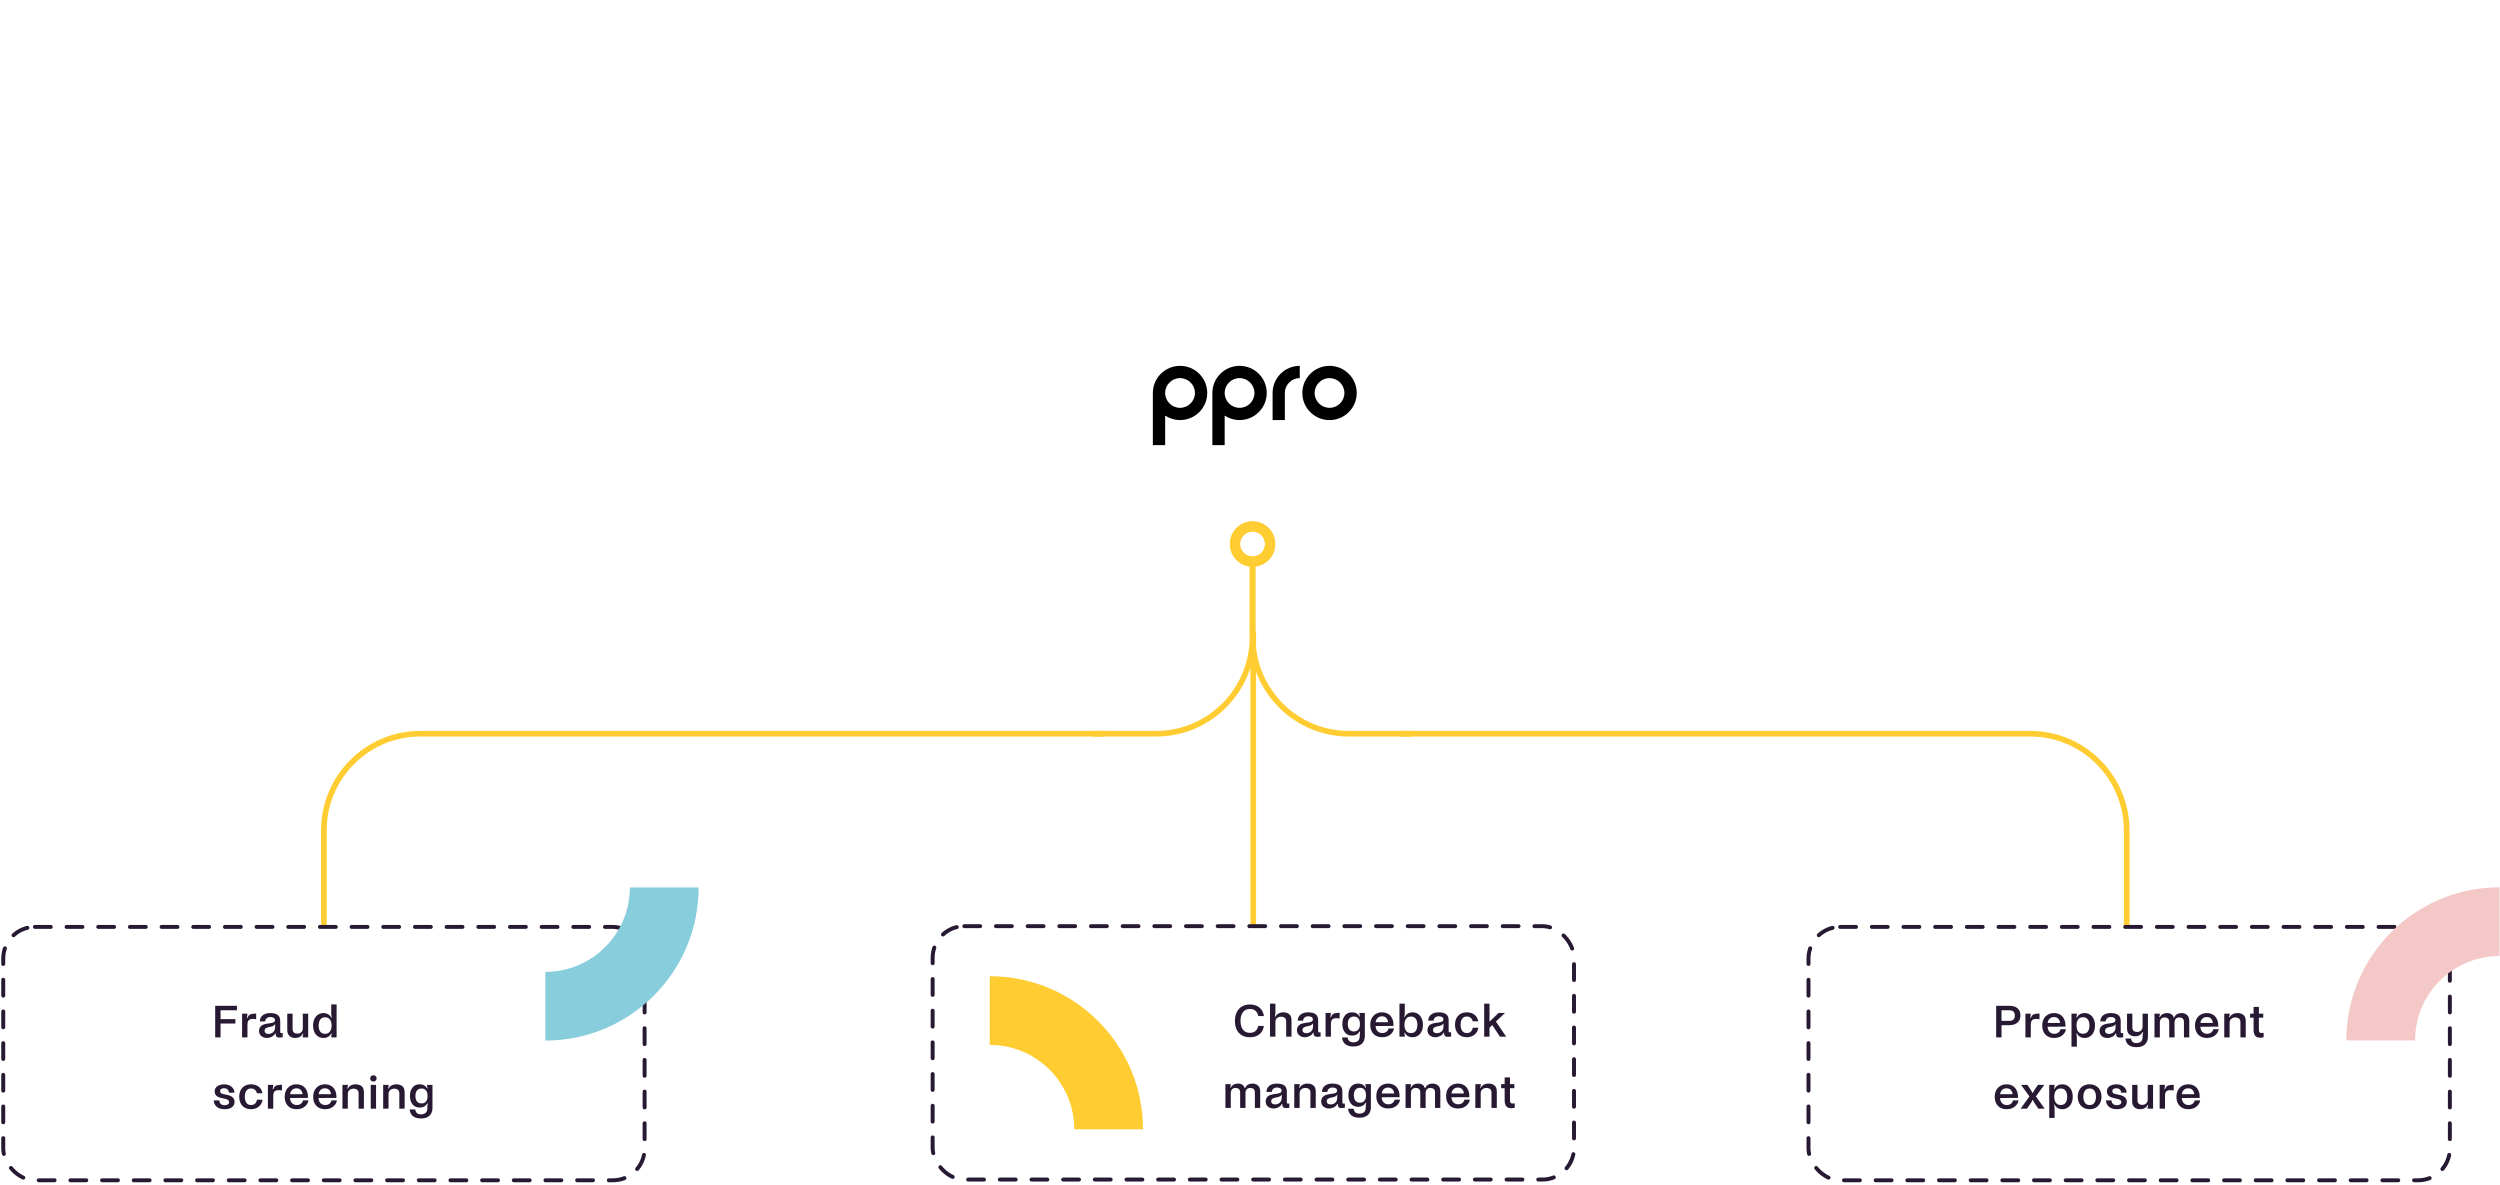<svg width="772" height="366" viewBox="0 0 772 366" fill="none" xmlns="http://www.w3.org/2000/svg">
<g filter="url(#filter0_d_6327_243786)">
<circle cx="387.079" cy="90.079" r="62.079" fill="white"/>
<g clip-path="url(#clip0_6327_243786)">
<path d="M364.397 90.963C361.859 90.963 359.798 88.907 359.798 86.376C359.798 83.845 361.859 81.788 364.397 81.788C366.934 81.788 368.996 83.845 368.996 86.376C368.996 88.907 366.934 90.963 364.397 90.963ZM364.397 78C359.755 78 356 81.746 356 86.376V102.482H359.798V93.37C361.121 94.234 362.696 94.742 364.397 94.742C369.029 94.742 372.794 90.996 372.794 86.366C372.781 81.746 369.029 78 364.397 78Z" fill="black"/>
<path d="M410.557 90.963C408.019 90.963 405.958 88.907 405.958 86.376C405.958 83.845 408.019 81.788 410.557 81.788C413.094 81.788 415.155 83.845 415.155 86.376C415.155 88.907 413.094 90.963 410.557 90.963ZM410.557 78C405.925 78 402.16 81.746 402.16 86.376C402.16 90.996 405.915 94.751 410.557 94.751C415.188 94.751 418.953 91.005 418.953 86.376C418.953 81.746 415.188 78 410.557 78Z" fill="black"/>
<path d="M382.776 90.963C380.239 90.963 378.177 88.907 378.177 86.376C378.177 83.845 380.239 81.788 382.776 81.788C385.313 81.788 387.375 83.845 387.375 86.376C387.375 88.907 385.313 90.963 382.776 90.963ZM382.776 78C378.144 78 374.379 81.746 374.379 86.376V102.482H378.177V93.37C379.5 94.234 381.076 94.742 382.776 94.742C387.408 94.742 391.173 90.996 391.173 86.366C391.173 81.746 387.408 78 382.776 78Z" fill="black"/>
<path d="M401.365 78C396.743 78 392.991 81.733 392.978 86.343V94.751H396.763V86.343C396.783 83.822 398.834 81.785 401.362 81.785H401.372L401.365 78C401.375 78 401.375 78 401.365 78Z" fill="black"/>
</g>
</g>
<path d="M386.788 174.988L386.788 196.639C386.788 213.172 373.461 226.575 357.023 226.575L337.824 226.575" stroke="#FFCD32" stroke-width="1.749" stroke-linecap="round" stroke-linejoin="round"/>
<path fill-rule="evenodd" clip-rule="evenodd" d="M379.794 167.995C379.794 167.995 379.794 167.995 379.794 167.995C379.794 164.132 382.925 161 386.788 161C386.812 161 386.836 161 386.861 161L386.788 161L386.788 164.135C384.659 164.135 382.932 165.862 382.932 167.992C382.932 167.993 382.932 167.994 382.932 167.995L379.794 167.995Z" fill="#FFCD32"/>
<path fill-rule="evenodd" clip-rule="evenodd" d="M393.783 167.995C393.783 167.995 393.783 167.995 393.783 167.995C393.783 164.132 390.652 161 386.789 161C386.765 161 386.74 161 386.716 161L386.788 161L386.788 164.135C388.918 164.136 390.644 165.862 390.644 167.992C390.644 167.993 390.644 167.994 390.644 167.995L393.783 167.995Z" fill="#FFCD32"/>
<path fill-rule="evenodd" clip-rule="evenodd" d="M379.794 167.99C379.794 167.99 379.794 167.99 379.794 167.99C379.794 171.853 382.925 174.984 386.788 174.984C386.812 174.984 386.836 174.984 386.861 174.984L386.788 174.984L386.788 171.849C384.659 171.849 382.932 170.122 382.932 167.992C382.932 167.991 382.932 167.99 382.932 167.99L379.794 167.99Z" fill="#FFCD32"/>
<path fill-rule="evenodd" clip-rule="evenodd" d="M393.783 167.99C393.783 167.99 393.783 167.99 393.783 167.99C393.783 171.853 390.652 174.984 386.789 174.984C386.765 174.984 386.74 174.984 386.716 174.984L386.788 174.984L386.788 171.849C388.918 171.849 390.644 170.122 390.644 167.992C390.644 167.991 390.644 167.99 390.644 167.99L393.783 167.99Z" fill="#FFCD32"/>
<path d="M386.787 174.988L386.787 196.639C386.787 213.172 400.114 226.575 416.553 226.575L435.751 226.575" stroke="#FFCD32" stroke-width="1.749" stroke-linecap="round" stroke-linejoin="round"/>
<path fill-rule="evenodd" clip-rule="evenodd" d="M393.783 167.995C393.783 167.995 393.783 167.995 393.783 167.995C393.783 164.132 390.651 161 386.789 161C386.764 161 386.74 161 386.715 161L386.788 161L386.788 164.135C388.917 164.135 390.644 165.862 390.644 167.992C390.644 167.993 390.644 167.994 390.644 167.995L393.783 167.995Z" fill="#FFCD32"/>
<path fill-rule="evenodd" clip-rule="evenodd" d="M379.793 167.995C379.793 167.995 379.793 167.995 379.793 167.995C379.793 164.132 382.924 161 386.787 161C386.811 161 386.836 161 386.86 161L386.788 161L386.788 164.135C384.658 164.136 382.932 165.862 382.932 167.992C382.932 167.993 382.932 167.994 382.932 167.995L379.793 167.995Z" fill="#FFCD32"/>
<path fill-rule="evenodd" clip-rule="evenodd" d="M393.783 167.99C393.783 167.99 393.783 167.99 393.783 167.99C393.783 171.853 390.651 174.984 386.789 174.984C386.764 174.984 386.74 174.984 386.715 174.984L386.788 174.984L386.788 171.849C388.917 171.849 390.644 170.122 390.644 167.992C390.644 167.991 390.644 167.99 390.644 167.99L393.783 167.99Z" fill="#FFCD32"/>
<path fill-rule="evenodd" clip-rule="evenodd" d="M379.793 167.99C379.793 167.99 379.793 167.99 379.793 167.99C379.793 171.853 382.924 174.984 386.787 174.984C386.812 174.984 386.836 174.984 386.86 174.984L386.788 174.984L386.788 171.849C384.658 171.849 382.932 170.122 382.932 167.992C382.932 167.991 382.932 167.99 382.932 167.99L379.793 167.99Z" fill="#FFCD32"/>
<path d="M656.723 319.256L656.723 256.51C656.723 239.977 643.397 226.574 626.958 226.574L432.5 226.574" stroke="#FFCD32" stroke-width="1.749" stroke-linecap="round" stroke-linejoin="round"/>
<path d="M100 319.256L100 256.51C100 239.977 113.326 226.574 129.765 226.574L341 226.574" stroke="#FFCD32" stroke-width="1.749" stroke-linecap="round" stroke-linejoin="round"/>
<path d="M387 195.5L387 319.256" stroke="#FFCD32" stroke-width="1.749" stroke-linecap="round" stroke-linejoin="round"/>
<rect x="288" y="286" width="198.054" height="78.244" rx="9.78" fill="white"/>
<path d="M305.637 301.457C331.776 301.457 352.966 322.627 352.966 348.741C352.966 348.756 352.966 348.77 352.966 348.785L352.966 348.741L331.733 348.741C331.733 334.342 320.05 322.67 305.637 322.669L305.637 301.457Z" fill="#FFCD32"/>
<path d="M390.269 316.806C390.21 317.412 390.015 317.984 389.682 318.522C389.35 319.05 388.865 319.48 388.23 319.813C387.604 320.136 386.846 320.297 385.956 320.297C385.007 320.297 384.186 320.097 383.491 319.696C382.797 319.295 382.264 318.718 381.892 317.965C381.53 317.202 381.349 316.302 381.349 315.265C381.349 314.228 381.535 313.329 381.907 312.566C382.278 311.803 382.811 311.216 383.506 310.805C384.2 310.394 385.017 310.189 385.956 310.189C387.198 310.189 388.196 310.512 388.949 311.157C389.702 311.803 390.152 312.673 390.298 313.769H388.582C388.435 313.084 388.142 312.546 387.702 312.155C387.262 311.764 386.704 311.568 386.029 311.568H385.882C385.002 311.568 384.313 311.901 383.814 312.566C383.315 313.221 383.066 314.116 383.066 315.25C383.066 316.385 383.315 317.285 383.814 317.95C384.313 318.605 385.002 318.933 385.882 318.933H386.029C386.743 318.933 387.32 318.722 387.76 318.302C388.2 317.881 388.46 317.383 388.538 316.806H390.269ZM393.843 309.925V312.918C393.843 313.104 393.828 313.26 393.799 313.387C393.779 313.505 393.735 313.666 393.667 313.871L393.887 313.93C394.033 313.549 394.327 313.236 394.767 312.991C395.207 312.737 395.725 312.61 396.322 312.61C397.046 312.61 397.642 312.8 398.112 313.182C398.581 313.563 398.816 314.204 398.816 315.104V320.121H397.173V315.382C397.173 314.893 397.031 314.536 396.747 314.312C396.464 314.077 396.082 313.959 395.603 313.959H395.574C395.085 313.959 394.674 314.101 394.341 314.385C394.009 314.668 393.843 315.06 393.843 315.559V320.121H392.185V309.925H393.843ZM403.961 312.61C404.978 312.61 405.746 312.805 406.265 313.197C406.793 313.588 407.052 314.223 407.042 315.104V318.273C407.042 318.488 407.066 318.63 407.115 318.698C407.164 318.767 407.282 318.801 407.467 318.801C407.575 318.801 407.688 318.791 407.805 318.771V320.092C407.414 320.15 407.081 320.18 406.807 320.18C406.387 320.18 406.084 320.087 405.898 319.901C405.712 319.705 405.624 319.412 405.634 319.021V318.933L405.472 318.889C405.267 319.339 404.92 319.686 404.431 319.93C403.951 320.175 403.453 320.297 402.934 320.297C402.318 320.297 401.78 320.136 401.32 319.813C401.066 319.627 400.866 319.392 400.719 319.109C400.572 318.815 400.499 318.493 400.499 318.141C400.499 317.397 400.783 316.825 401.35 316.424C401.8 316.14 402.382 315.95 403.096 315.852L403.77 315.779C404.338 315.71 404.753 315.603 405.017 315.456C405.282 315.309 405.414 315.084 405.414 314.781C405.414 314.478 405.286 314.243 405.032 314.077C404.778 313.911 404.426 313.827 403.976 313.827C403.526 313.827 403.159 313.95 402.876 314.194C402.592 314.429 402.431 314.761 402.391 315.192H400.734C400.753 314.39 401.052 313.759 401.629 313.299C402.206 312.84 402.983 312.61 403.961 312.61ZM405.458 315.984C405.252 316.405 404.793 316.688 404.079 316.835L403.492 316.952C403.013 317.05 402.68 317.187 402.494 317.363C402.299 317.529 402.201 317.769 402.201 318.082C402.201 318.356 402.294 318.576 402.479 318.742C402.714 318.947 403.022 319.05 403.404 319.05C403.726 319.05 404.044 318.982 404.357 318.845C404.67 318.708 404.929 318.483 405.135 318.17C405.35 317.857 405.458 317.451 405.458 316.952V315.984ZM413.675 314.532C413.353 314.453 412.981 314.414 412.561 314.414C412.032 314.424 411.636 314.566 411.372 314.84C411.118 315.114 410.991 315.568 410.991 316.204V320.121H409.333V312.786H410.961V313.079C410.961 313.265 410.947 313.421 410.917 313.549C410.898 313.676 410.854 313.847 410.785 314.062L411.005 314.121C411.191 313.563 411.47 313.201 411.842 313.035C412.213 312.859 412.727 312.771 413.382 312.771H413.69L413.675 314.532ZM416.137 320.37C416.264 321.378 416.851 321.882 417.897 321.882H417.985C418.543 321.882 418.993 321.73 419.335 321.427C419.687 321.133 419.868 320.688 419.878 320.092C419.878 319.818 419.888 319.534 419.907 319.241C419.937 318.938 419.971 318.708 420.01 318.551L419.805 318.493C419.638 318.884 419.355 319.197 418.954 319.432C418.562 319.666 418.073 319.784 417.487 319.784C416.567 319.784 415.839 319.451 415.301 318.786C414.772 318.121 414.508 317.255 414.508 316.189C414.508 315.123 414.772 314.263 415.301 313.607C415.829 312.942 416.562 312.61 417.501 312.61C418.108 312.61 418.602 312.737 418.983 312.991C419.374 313.236 419.643 313.539 419.79 313.901L419.981 313.827C419.902 313.602 419.849 313.436 419.819 313.329C419.79 313.211 419.775 313.064 419.775 312.888V312.786H421.462V319.857C421.462 320.952 421.149 321.774 420.523 322.322C419.897 322.879 419.027 323.158 417.912 323.158C415.809 323.158 414.64 322.229 414.406 320.37H416.137ZM418.147 318.507C418.734 318.507 419.179 318.307 419.482 317.906C419.795 317.505 419.951 316.952 419.951 316.248C419.951 315.524 419.8 314.957 419.496 314.546C419.193 314.126 418.743 313.915 418.147 313.915H418.044C417.457 313.915 417.002 314.121 416.68 314.532C416.357 314.942 416.196 315.505 416.196 316.219C416.196 316.923 416.352 317.48 416.665 317.891C416.988 318.302 417.447 318.507 418.044 318.507H418.147ZM426.774 312.61C427.488 312.61 428.109 312.766 428.637 313.079C429.175 313.392 429.586 313.837 429.87 314.414C430.163 314.991 430.31 315.671 430.31 316.453V316.806L424.793 316.835V316.879C424.813 317.505 425.014 318.018 425.395 318.419C425.776 318.811 426.256 319.006 426.833 319.006H426.906C427.375 319.006 427.786 318.874 428.138 318.61C428.49 318.336 428.706 317.994 428.784 317.583H430.471C430.383 318.111 430.168 318.581 429.825 318.991C429.493 319.402 429.068 319.725 428.549 319.96C428.031 320.185 427.454 320.297 426.818 320.297C426.065 320.297 425.41 320.141 424.852 319.828C424.295 319.505 423.869 319.055 423.576 318.478C423.282 317.901 423.136 317.231 423.136 316.468C423.136 315.695 423.287 315.021 423.59 314.444C423.903 313.857 424.334 313.407 424.881 313.094C425.439 312.771 426.07 312.61 426.774 312.61ZM428.652 315.661C428.593 315.133 428.407 314.698 428.094 314.356C427.781 314.013 427.356 313.842 426.818 313.842H426.701C426.182 313.842 425.747 314.018 425.395 314.37C425.053 314.722 424.857 315.153 424.808 315.661H428.652ZM436.204 320.297C435.608 320.297 435.104 320.17 434.693 319.916C434.283 319.652 433.994 319.314 433.828 318.903L433.622 318.962C433.691 319.148 433.735 319.304 433.754 319.432C433.784 319.559 433.798 319.71 433.798 319.886V320.121H432.155V309.925H433.798V312.844C433.798 313.089 433.784 313.28 433.754 313.417C433.735 313.554 433.691 313.744 433.622 313.989L433.813 314.033C433.989 313.622 434.283 313.285 434.693 313.02C435.114 312.747 435.618 312.61 436.204 312.61C436.781 312.61 437.314 312.761 437.803 313.064C438.293 313.358 438.679 313.798 438.962 314.385C439.256 314.962 439.403 315.656 439.403 316.468C439.403 317.28 439.256 317.974 438.962 318.551C438.679 319.128 438.293 319.564 437.803 319.857C437.324 320.15 436.791 320.297 436.204 320.297ZM435.764 319.006C436.39 319.006 436.865 318.781 437.187 318.331C437.52 317.872 437.686 317.251 437.686 316.468C437.686 315.686 437.52 315.065 437.187 314.605C436.865 314.145 436.39 313.915 435.764 313.915H435.662C435.026 313.915 434.537 314.145 434.194 314.605C433.862 315.065 433.696 315.686 433.696 316.468C433.696 317.241 433.862 317.857 434.194 318.317C434.537 318.776 435.026 319.006 435.662 319.006H435.764ZM444.26 312.61C445.277 312.61 446.045 312.805 446.563 313.197C447.091 313.588 447.35 314.223 447.341 315.104V318.273C447.341 318.488 447.365 318.63 447.414 318.698C447.463 318.767 447.58 318.801 447.766 318.801C447.874 318.801 447.986 318.791 448.103 318.771V320.092C447.712 320.15 447.38 320.18 447.106 320.18C446.685 320.18 446.382 320.087 446.196 319.901C446.01 319.705 445.922 319.412 445.932 319.021V318.933L445.771 318.889C445.565 319.339 445.218 319.686 444.729 319.93C444.25 320.175 443.751 320.297 443.233 320.297C442.617 320.297 442.079 320.136 441.619 319.813C441.365 319.627 441.164 319.392 441.018 319.109C440.871 318.815 440.797 318.493 440.797 318.141C440.797 317.397 441.081 316.825 441.648 316.424C442.098 316.14 442.68 315.95 443.394 315.852L444.069 315.779C444.636 315.71 445.052 315.603 445.316 315.456C445.58 315.309 445.712 315.084 445.712 314.781C445.712 314.478 445.585 314.243 445.331 314.077C445.076 313.911 444.724 313.827 444.274 313.827C443.824 313.827 443.458 313.95 443.174 314.194C442.89 314.429 442.729 314.761 442.69 315.192H441.032C441.052 314.39 441.35 313.759 441.927 313.299C442.504 312.84 443.282 312.61 444.26 312.61ZM445.756 315.984C445.551 316.405 445.091 316.688 444.377 316.835L443.79 316.952C443.311 317.05 442.978 317.187 442.793 317.363C442.597 317.529 442.499 317.769 442.499 318.082C442.499 318.356 442.592 318.576 442.778 318.742C443.013 318.947 443.321 319.05 443.702 319.05C444.025 319.05 444.343 318.982 444.656 318.845C444.969 318.708 445.228 318.483 445.433 318.17C445.649 317.857 445.756 317.451 445.756 316.952V315.984ZM456.498 317.363C456.429 317.93 456.234 318.439 455.911 318.889C455.588 319.329 455.168 319.676 454.649 319.93C454.141 320.175 453.578 320.297 452.962 320.297C452.229 320.297 451.583 320.141 451.026 319.828C450.478 319.505 450.052 319.05 449.749 318.463C449.456 317.876 449.309 317.197 449.309 316.424C449.309 315.651 449.461 314.977 449.764 314.4C450.067 313.822 450.493 313.382 451.04 313.079C451.598 312.766 452.238 312.61 452.962 312.61C453.881 312.61 454.654 312.844 455.28 313.314C455.916 313.774 456.317 314.463 456.483 315.382H454.767C454.679 314.952 454.483 314.6 454.18 314.326C453.877 314.043 453.495 313.901 453.035 313.901H452.903C452.287 313.901 451.818 314.14 451.495 314.62C451.182 315.089 451.026 315.691 451.026 316.424C451.026 317.167 451.182 317.784 451.495 318.273C451.818 318.762 452.287 319.006 452.903 319.006H453.035C453.534 319.006 453.93 318.85 454.224 318.537C454.527 318.224 454.713 317.832 454.781 317.363H456.498ZM460.823 316.541L459.957 317.363V320.121H458.314V309.925H459.957V315.485L462.774 312.786H464.769L461.923 315.47L462.187 315.823L465.107 320.121H463.17L460.823 316.541ZM386.802 334.61C387.418 334.61 387.961 334.8 388.43 335.182C388.91 335.554 389.149 336.179 389.149 337.06V342.121H387.506V337.397C387.506 336.869 387.374 336.497 387.11 336.282C386.856 336.067 386.523 335.959 386.112 335.959H386.01C385.609 335.959 385.271 336.096 384.997 336.37C384.733 336.644 384.601 337.065 384.601 337.632L384.616 342.121H382.958V337.412C382.958 336.444 382.494 335.959 381.564 335.959H381.462C381.07 335.959 380.738 336.096 380.464 336.37C380.2 336.644 380.068 337.069 380.068 337.647V342.121H378.41V334.786H380.053V334.932C380.053 335.118 380.044 335.265 380.024 335.373C380.004 335.47 379.96 335.612 379.892 335.798L380.097 335.857C380.264 335.446 380.542 335.138 380.934 334.932C381.325 334.717 381.775 334.61 382.283 334.61C382.811 334.61 383.256 334.727 383.618 334.962C383.99 335.187 384.225 335.529 384.322 335.989H384.499C384.655 335.549 384.934 335.211 385.335 334.976C385.736 334.732 386.225 334.61 386.802 334.61ZM394.298 334.61C395.315 334.61 396.083 334.805 396.602 335.197C397.13 335.588 397.389 336.223 397.379 337.104V340.273C397.379 340.488 397.404 340.63 397.453 340.698C397.501 340.767 397.619 340.801 397.805 340.801C397.912 340.801 398.025 340.791 398.142 340.771V342.092C397.751 342.15 397.418 342.18 397.144 342.18C396.724 342.18 396.421 342.087 396.235 341.901C396.049 341.705 395.961 341.412 395.971 341.021V340.933L395.809 340.889C395.604 341.339 395.257 341.686 394.768 341.93C394.289 342.175 393.79 342.297 393.271 342.297C392.655 342.297 392.117 342.136 391.658 341.813C391.403 341.627 391.203 341.392 391.056 341.109C390.909 340.815 390.836 340.493 390.836 340.141C390.836 339.397 391.12 338.825 391.687 338.424C392.137 338.14 392.719 337.95 393.433 337.852L394.108 337.779C394.675 337.71 395.091 337.603 395.355 337.456C395.619 337.309 395.751 337.084 395.751 336.781C395.751 336.478 395.624 336.243 395.369 336.077C395.115 335.911 394.763 335.827 394.313 335.827C393.863 335.827 393.496 335.95 393.213 336.194C392.929 336.429 392.768 336.761 392.729 337.192H391.071C391.09 336.39 391.389 335.759 391.966 335.299C392.543 334.84 393.32 334.61 394.298 334.61ZM395.795 337.984C395.589 338.405 395.13 338.688 394.416 338.835L393.829 338.952C393.35 339.05 393.017 339.187 392.831 339.363C392.636 339.529 392.538 339.769 392.538 340.082C392.538 340.356 392.631 340.576 392.817 340.742C393.051 340.947 393.359 341.05 393.741 341.05C394.064 341.05 394.381 340.982 394.694 340.845C395.007 340.708 395.267 340.483 395.472 340.17C395.687 339.857 395.795 339.451 395.795 338.952V337.984ZM401.357 334.786V334.947C401.357 335.123 401.343 335.27 401.313 335.387C401.284 335.505 401.23 335.666 401.152 335.871L401.372 335.915C401.519 335.534 401.807 335.221 402.237 334.976C402.668 334.732 403.181 334.61 403.778 334.61C404.502 334.61 405.103 334.8 405.582 335.182C406.062 335.563 406.301 336.204 406.301 337.104V342.121H404.658V337.382C404.658 336.893 404.516 336.536 404.233 336.312C403.949 336.077 403.568 335.959 403.088 335.959H403.059C402.57 335.959 402.159 336.106 401.827 336.4C401.494 336.683 401.328 337.069 401.328 337.559V342.121H399.67V334.786H401.357ZM411.446 334.61C412.464 334.61 413.231 334.805 413.75 335.197C414.278 335.588 414.537 336.223 414.527 337.104V340.273C414.527 340.488 414.552 340.63 414.601 340.698C414.65 340.767 414.767 340.801 414.953 340.801C415.06 340.801 415.173 340.791 415.29 340.771V342.092C414.899 342.15 414.566 342.18 414.293 342.18C413.872 342.18 413.569 342.087 413.383 341.901C413.197 341.705 413.109 341.412 413.119 341.021V340.933L412.957 340.889C412.752 341.339 412.405 341.686 411.916 341.93C411.437 342.175 410.938 342.297 410.419 342.297C409.803 342.297 409.265 342.136 408.806 341.813C408.551 341.627 408.351 341.392 408.204 341.109C408.057 340.815 407.984 340.493 407.984 340.141C407.984 339.397 408.268 338.825 408.835 338.424C409.285 338.14 409.867 337.95 410.581 337.852L411.256 337.779C411.823 337.71 412.239 337.603 412.503 337.456C412.767 337.309 412.899 337.084 412.899 336.781C412.899 336.478 412.772 336.243 412.517 336.077C412.263 335.911 411.911 335.827 411.461 335.827C411.011 335.827 410.644 335.95 410.361 336.194C410.077 336.429 409.916 336.761 409.877 337.192H408.219C408.238 336.39 408.537 335.759 409.114 335.299C409.691 334.84 410.468 334.61 411.446 334.61ZM412.943 337.984C412.737 338.405 412.278 338.688 411.564 338.835L410.977 338.952C410.498 339.05 410.165 339.187 409.979 339.363C409.784 339.529 409.686 339.769 409.686 340.082C409.686 340.356 409.779 340.576 409.965 340.742C410.199 340.947 410.507 341.05 410.889 341.05C411.212 341.05 411.53 340.982 411.843 340.845C412.155 340.708 412.415 340.483 412.62 340.17C412.835 339.857 412.943 339.451 412.943 338.952V337.984ZM418.006 342.37C418.134 343.378 418.72 343.882 419.767 343.882H419.855C420.412 343.882 420.862 343.73 421.205 343.427C421.557 343.133 421.738 342.688 421.748 342.092C421.748 341.818 421.757 341.534 421.777 341.241C421.806 340.938 421.84 340.708 421.88 340.551L421.674 340.493C421.508 340.884 421.224 341.197 420.823 341.432C420.432 341.666 419.943 341.784 419.356 341.784C418.437 341.784 417.708 341.451 417.17 340.786C416.642 340.121 416.378 339.255 416.378 338.189C416.378 337.123 416.642 336.263 417.17 335.607C417.698 334.942 418.432 334.61 419.371 334.61C419.977 334.61 420.471 334.737 420.853 334.991C421.244 335.236 421.513 335.539 421.659 335.901L421.85 335.827C421.772 335.602 421.718 335.436 421.689 335.329C421.659 335.211 421.645 335.064 421.645 334.888V334.786H423.332V341.857C423.332 342.952 423.019 343.774 422.393 344.322C421.767 344.879 420.897 345.158 419.782 345.158C417.679 345.158 416.51 344.229 416.275 342.37H418.006ZM420.016 340.507C420.603 340.507 421.048 340.307 421.351 339.906C421.664 339.505 421.821 338.952 421.821 338.248C421.821 337.524 421.669 336.957 421.366 336.546C421.063 336.126 420.613 335.915 420.016 335.915H419.914C419.327 335.915 418.872 336.121 418.549 336.532C418.227 336.942 418.065 337.505 418.065 338.219C418.065 338.923 418.222 339.48 418.535 339.891C418.857 340.302 419.317 340.507 419.914 340.507H420.016ZM428.644 334.61C429.358 334.61 429.979 334.766 430.507 335.079C431.045 335.392 431.456 335.837 431.739 336.414C432.033 336.991 432.179 337.671 432.179 338.453V338.806L426.663 338.835V338.879C426.683 339.505 426.883 340.018 427.265 340.419C427.646 340.811 428.125 341.006 428.702 341.006H428.776C429.245 341.006 429.656 340.874 430.008 340.61C430.36 340.336 430.575 339.994 430.654 339.583H432.341C432.253 340.111 432.037 340.581 431.695 340.991C431.363 341.402 430.937 341.725 430.419 341.96C429.9 342.185 429.323 342.297 428.688 342.297C427.935 342.297 427.279 342.141 426.722 341.828C426.164 341.505 425.739 341.055 425.445 340.478C425.152 339.901 425.005 339.231 425.005 338.468C425.005 337.695 425.157 337.021 425.46 336.444C425.773 335.857 426.203 335.407 426.751 335.094C427.309 334.771 427.939 334.61 428.644 334.61ZM430.521 337.661C430.463 337.133 430.277 336.698 429.964 336.356C429.651 336.013 429.226 335.842 428.688 335.842H428.57C428.052 335.842 427.617 336.018 427.265 336.37C426.922 336.722 426.727 337.153 426.678 337.661H430.521ZM442.43 334.61C443.046 334.61 443.588 334.8 444.058 335.182C444.537 335.554 444.777 336.179 444.777 337.06V342.121H443.134V337.397C443.134 336.869 443.002 336.497 442.738 336.282C442.483 336.067 442.151 335.959 441.74 335.959H441.637C441.236 335.959 440.899 336.096 440.625 336.37C440.361 336.644 440.229 337.065 440.229 337.632L440.244 342.121H438.586V337.412C438.586 336.444 438.121 335.959 437.192 335.959H437.089C436.698 335.959 436.366 336.096 436.092 336.37C435.828 336.644 435.696 337.069 435.696 337.647V342.121H434.038V334.786H435.681V334.932C435.681 335.118 435.671 335.265 435.652 335.373C435.632 335.47 435.588 335.612 435.52 335.798L435.725 335.857C435.891 335.446 436.17 335.138 436.561 334.932C436.952 334.717 437.402 334.61 437.911 334.61C438.439 334.61 438.884 334.727 439.246 334.962C439.618 335.187 439.852 335.529 439.95 335.989H440.126C440.283 335.549 440.561 335.211 440.962 334.976C441.363 334.732 441.852 334.61 442.43 334.61ZM450.19 334.61C450.904 334.61 451.525 334.766 452.053 335.079C452.591 335.392 453.002 335.837 453.286 336.414C453.579 336.991 453.726 337.671 453.726 338.453V338.806L448.21 338.835V338.879C448.229 339.505 448.43 340.018 448.811 340.419C449.192 340.811 449.672 341.006 450.249 341.006H450.322C450.792 341.006 451.202 340.874 451.554 340.61C451.907 340.336 452.122 339.994 452.2 339.583H453.887C453.799 340.111 453.584 340.581 453.242 340.991C452.909 341.402 452.484 341.725 451.965 341.96C451.447 342.185 450.87 342.297 450.234 342.297C449.481 342.297 448.826 342.141 448.268 341.828C447.711 341.505 447.285 341.055 446.992 340.478C446.698 339.901 446.552 339.231 446.552 338.468C446.552 337.695 446.703 337.021 447.007 336.444C447.32 335.857 447.75 335.407 448.298 335.094C448.855 334.771 449.486 334.61 450.19 334.61ZM452.068 337.661C452.009 337.133 451.823 336.698 451.51 336.356C451.197 336.013 450.772 335.842 450.234 335.842H450.117C449.598 335.842 449.163 336.018 448.811 336.37C448.469 336.722 448.273 337.153 448.224 337.661H452.068ZM457.271 334.786V334.947C457.271 335.123 457.257 335.27 457.227 335.387C457.198 335.505 457.144 335.666 457.066 335.871L457.286 335.915C457.433 335.534 457.721 335.221 458.152 334.976C458.582 334.732 459.095 334.61 459.692 334.61C460.416 334.61 461.017 334.8 461.497 335.182C461.976 335.563 462.215 336.204 462.215 337.104V342.121H460.572V337.382C460.572 336.893 460.43 336.536 460.147 336.312C459.863 336.077 459.482 335.959 459.003 335.959H458.973C458.484 335.959 458.073 336.106 457.741 336.4C457.408 336.683 457.242 337.069 457.242 337.559V342.121H455.584V334.786H457.271ZM467.747 342.077C467.737 342.077 467.635 342.102 467.439 342.15C467.244 342.199 467.004 342.224 466.72 342.224C465.987 342.224 465.454 342.014 465.121 341.593C464.798 341.163 464.637 340.546 464.637 339.744V336.033H463.551V334.786H464.637V332.703H466.28V334.786H467.63V336.033H466.28V339.803C466.28 340.126 466.339 340.37 466.456 340.537C466.574 340.693 466.779 340.771 467.072 340.771C467.248 340.771 467.395 340.762 467.512 340.742C467.64 340.713 467.718 340.698 467.747 340.698V342.077Z" fill="#281932"/>
<rect x="288" y="286" width="198.054" height="78.244" rx="9.78" stroke="#281932" stroke-width="1.223" stroke-linecap="round" stroke-dasharray="4.89 4.89"/>
<rect x="1" y="286.227" width="198.054" height="78.244" rx="9.78" fill="white"/>
<path d="M68.109 311.971V314.714H72.686V316.064H68.109V320.348H66.451V310.592H73.171V311.971H68.109ZM79.1 314.758C78.777 314.68 78.405 314.641 77.985 314.641C77.457 314.651 77.061 314.792 76.796 315.066C76.542 315.34 76.415 315.795 76.415 316.431V320.348H74.757V313.012H76.386V313.306C76.386 313.492 76.371 313.648 76.342 313.775C76.322 313.902 76.278 314.073 76.21 314.289L76.43 314.347C76.615 313.79 76.894 313.428 77.266 313.262C77.638 313.086 78.151 312.998 78.806 312.998H79.114L79.1 314.758ZM83.453 312.836C84.471 312.836 85.238 313.032 85.757 313.423C86.285 313.814 86.544 314.45 86.534 315.33V318.499C86.534 318.714 86.559 318.856 86.608 318.925C86.656 318.993 86.774 319.027 86.96 319.027C87.067 319.027 87.18 319.018 87.297 318.998V320.318C86.906 320.377 86.573 320.406 86.299 320.406C85.879 320.406 85.576 320.313 85.39 320.128C85.204 319.932 85.116 319.639 85.126 319.247V319.159L84.964 319.115C84.759 319.565 84.412 319.912 83.923 320.157C83.444 320.401 82.945 320.524 82.426 320.524C81.81 320.524 81.272 320.362 80.813 320.04C80.558 319.854 80.358 319.619 80.211 319.335C80.064 319.042 79.991 318.719 79.991 318.367C79.991 317.624 80.275 317.052 80.842 316.651C81.292 316.367 81.874 316.176 82.588 316.078L83.263 316.005C83.83 315.937 84.246 315.829 84.51 315.682C84.774 315.536 84.906 315.311 84.906 315.008C84.906 314.704 84.778 314.47 84.524 314.303C84.27 314.137 83.918 314.054 83.468 314.054C83.018 314.054 82.651 314.176 82.368 314.421C82.084 314.655 81.923 314.988 81.883 315.418H80.226C80.245 314.616 80.544 313.985 81.121 313.526C81.698 313.066 82.475 312.836 83.453 312.836ZM84.95 316.211C84.744 316.631 84.285 316.915 83.571 317.061L82.984 317.179C82.505 317.277 82.172 317.414 81.986 317.59C81.791 317.756 81.693 317.995 81.693 318.308C81.693 318.582 81.786 318.802 81.972 318.969C82.206 319.174 82.514 319.277 82.896 319.277C83.219 319.277 83.536 319.208 83.849 319.071C84.162 318.934 84.422 318.709 84.627 318.396C84.842 318.083 84.95 317.678 84.95 317.179V316.211ZM93.476 320.348V320.186C93.476 320.01 93.491 319.859 93.52 319.731C93.55 319.595 93.603 319.438 93.682 319.262L93.462 319.218C93.315 319.599 93.036 319.912 92.625 320.157C92.225 320.401 91.726 320.524 91.129 320.524C90.435 320.524 89.858 320.323 89.398 319.922C88.938 319.521 88.708 318.881 88.708 318V313.012H90.352V317.751C90.352 318.22 90.479 318.577 90.733 318.822C90.987 319.057 91.349 319.174 91.819 319.174H91.863C92.332 319.174 92.723 319.027 93.036 318.734C93.349 318.44 93.506 318.054 93.506 317.575V313.012H95.163V320.348H93.476ZM99.866 320.524C99.279 320.524 98.746 320.377 98.267 320.084C97.788 319.78 97.402 319.34 97.108 318.763C96.825 318.186 96.683 317.497 96.683 316.695C96.683 315.893 96.825 315.203 97.108 314.626C97.402 314.039 97.788 313.594 98.267 313.291C98.756 312.988 99.289 312.836 99.866 312.836C100.473 312.836 100.981 312.973 101.392 313.247C101.813 313.521 102.106 313.858 102.272 314.259L102.463 314.215C102.346 313.814 102.287 313.433 102.287 313.071V310.152H103.945V320.348H102.287V320.186C102.287 319.873 102.346 319.541 102.463 319.189L102.272 319.13C102.106 319.531 101.813 319.864 101.392 320.128C100.981 320.392 100.473 320.524 99.866 320.524ZM100.424 319.233C101.059 319.233 101.544 319.003 101.876 318.543C102.218 318.083 102.39 317.467 102.39 316.695C102.39 315.912 102.218 315.291 101.876 314.831C101.544 314.372 101.059 314.142 100.424 314.142H100.336C99.71 314.142 99.231 314.372 98.898 314.831C98.565 315.291 98.399 315.912 98.399 316.695C98.399 317.477 98.561 318.098 98.883 318.558C99.216 319.008 99.7 319.233 100.336 319.233H100.424ZM67.713 339.81C67.733 340.26 67.889 340.621 68.183 340.895C68.486 341.159 68.867 341.291 69.327 341.291C69.747 341.291 70.09 341.208 70.354 341.042C70.618 340.876 70.75 340.641 70.75 340.338C70.75 340.074 70.652 339.863 70.456 339.707C70.271 339.55 69.982 339.428 69.591 339.34L68.138 339.003C67.513 338.866 67.048 338.626 66.745 338.284C66.442 337.942 66.29 337.516 66.29 337.008C66.29 336.333 66.569 335.805 67.126 335.423C67.694 335.032 68.412 334.836 69.283 334.836C69.831 334.836 70.334 334.939 70.794 335.144C71.254 335.35 71.63 335.648 71.924 336.039C72.217 336.43 72.378 336.89 72.408 337.418H70.691C70.672 336.968 70.515 336.626 70.222 336.391C69.938 336.157 69.606 336.039 69.224 336.039C68.843 336.039 68.535 336.118 68.3 336.274C68.075 336.43 67.962 336.651 67.962 336.934C67.962 337.394 68.256 337.687 68.843 337.814L70.31 338.137C70.975 338.284 71.493 338.533 71.865 338.885C72.246 339.228 72.437 339.682 72.437 340.25C72.437 340.964 72.158 341.521 71.601 341.922C71.043 342.323 70.285 342.524 69.327 342.524C68.642 342.524 68.05 342.406 67.552 342.172C67.063 341.927 66.686 341.599 66.422 341.189C66.158 340.778 66.016 340.318 65.997 339.81H67.713ZM81.065 339.59C80.996 340.157 80.801 340.665 80.478 341.115C80.155 341.555 79.735 341.903 79.216 342.157C78.708 342.401 78.145 342.524 77.529 342.524C76.796 342.524 76.15 342.367 75.593 342.054C75.045 341.731 74.619 341.277 74.316 340.69C74.023 340.103 73.876 339.423 73.876 338.651C73.876 337.878 74.028 337.203 74.331 336.626C74.634 336.049 75.059 335.609 75.607 335.306C76.165 334.993 76.805 334.836 77.529 334.836C78.448 334.836 79.221 335.071 79.847 335.54C80.483 336 80.884 336.69 81.05 337.609H79.334C79.246 337.179 79.05 336.827 78.747 336.553C78.444 336.269 78.062 336.127 77.602 336.127H77.47C76.854 336.127 76.385 336.367 76.062 336.846C75.749 337.316 75.593 337.917 75.593 338.651C75.593 339.394 75.749 340.01 76.062 340.499C76.385 340.988 76.854 341.233 77.47 341.233H77.602C78.101 341.233 78.497 341.076 78.791 340.763C79.094 340.45 79.28 340.059 79.348 339.59H81.065ZM87.065 336.758C86.742 336.68 86.371 336.641 85.95 336.641C85.422 336.651 85.026 336.792 84.762 337.066C84.507 337.34 84.38 337.795 84.38 338.431V342.348H82.722V335.012H84.351V335.306C84.351 335.492 84.336 335.648 84.307 335.775C84.287 335.902 84.243 336.073 84.175 336.289L84.395 336.347C84.581 335.79 84.859 335.428 85.231 335.262C85.603 335.086 86.116 334.998 86.772 334.998H87.08L87.065 336.758ZM91.554 334.836C92.267 334.836 92.889 334.993 93.417 335.306C93.955 335.619 94.365 336.064 94.649 336.641C94.942 337.218 95.089 337.898 95.089 338.68V339.032L89.573 339.061V339.105C89.593 339.731 89.793 340.245 90.174 340.646C90.556 341.037 91.035 341.233 91.612 341.233H91.686C92.155 341.233 92.566 341.101 92.918 340.837C93.27 340.563 93.485 340.22 93.564 339.81H95.251C95.163 340.338 94.947 340.807 94.605 341.218C94.272 341.629 93.847 341.952 93.329 342.186C92.81 342.411 92.233 342.524 91.598 342.524C90.844 342.524 90.189 342.367 89.632 342.054C89.074 341.731 88.649 341.282 88.355 340.705C88.062 340.127 87.915 339.458 87.915 338.695C87.915 337.922 88.067 337.247 88.37 336.67C88.683 336.083 89.113 335.633 89.661 335.32C90.219 334.998 90.849 334.836 91.554 334.836ZM93.431 337.888C93.373 337.36 93.187 336.924 92.874 336.582C92.561 336.24 92.135 336.069 91.598 336.069H91.48C90.962 336.069 90.527 336.245 90.174 336.597C89.832 336.949 89.637 337.379 89.588 337.888H93.431ZM100.35 334.836C101.064 334.836 101.685 334.993 102.213 335.306C102.751 335.619 103.162 336.064 103.445 336.641C103.739 337.218 103.885 337.898 103.885 338.68V339.032L98.369 339.061V339.105C98.389 339.731 98.589 340.245 98.971 340.646C99.352 341.037 99.831 341.233 100.408 341.233H100.482C100.951 341.233 101.362 341.101 101.714 340.837C102.066 340.563 102.281 340.22 102.36 339.81H104.047C103.959 340.338 103.743 340.807 103.401 341.218C103.069 341.629 102.643 341.952 102.125 342.186C101.606 342.411 101.029 342.524 100.394 342.524C99.641 342.524 98.985 342.367 98.428 342.054C97.87 341.731 97.445 341.282 97.151 340.705C96.858 340.127 96.711 339.458 96.711 338.695C96.711 337.922 96.863 337.247 97.166 336.67C97.479 336.083 97.909 335.633 98.457 335.32C99.015 334.998 99.645 334.836 100.35 334.836ZM102.228 337.888C102.169 337.36 101.983 336.924 101.67 336.582C101.357 336.24 100.932 336.069 100.394 336.069H100.276C99.758 336.069 99.323 336.245 98.971 336.597C98.628 336.949 98.433 337.379 98.384 337.888H102.228ZM107.431 335.012V335.174C107.431 335.35 107.416 335.496 107.387 335.614C107.358 335.731 107.304 335.893 107.226 336.098L107.446 336.142C107.592 335.761 107.881 335.448 108.311 335.203C108.742 334.959 109.255 334.836 109.852 334.836C110.575 334.836 111.177 335.027 111.656 335.408C112.135 335.79 112.375 336.43 112.375 337.33V342.348H110.732V337.609C110.732 337.12 110.59 336.763 110.306 336.538C110.023 336.303 109.641 336.186 109.162 336.186H109.133C108.644 336.186 108.233 336.333 107.9 336.626C107.568 336.91 107.402 337.296 107.402 337.785V342.348H105.744V335.012H107.431ZM115.32 333.985C115.036 333.985 114.796 333.892 114.601 333.707C114.405 333.511 114.307 333.276 114.307 333.002C114.307 332.729 114.405 332.499 114.601 332.313C114.796 332.127 115.036 332.034 115.32 332.034C115.593 332.034 115.823 332.127 116.009 332.313C116.205 332.499 116.303 332.729 116.303 333.002C116.303 333.276 116.205 333.511 116.009 333.707C115.823 333.892 115.593 333.985 115.32 333.985ZM116.127 335.012V342.348H114.483V335.012H116.127ZM120.009 335.012V335.174C120.009 335.35 119.994 335.496 119.965 335.614C119.935 335.731 119.882 335.893 119.803 336.098L120.024 336.142C120.17 335.761 120.459 335.448 120.889 335.203C121.319 334.959 121.833 334.836 122.43 334.836C123.153 334.836 123.755 335.027 124.234 335.408C124.713 335.79 124.953 336.43 124.953 337.33V342.348H123.31V337.609C123.31 337.12 123.168 336.763 122.884 336.538C122.601 336.303 122.219 336.186 121.74 336.186H121.711C121.222 336.186 120.811 336.333 120.478 336.626C120.146 336.91 119.98 337.296 119.98 337.785V342.348H118.322V335.012H120.009ZM128.22 342.597C128.347 343.604 128.934 344.108 129.981 344.108H130.069C130.626 344.108 131.076 343.957 131.418 343.653C131.77 343.36 131.951 342.915 131.961 342.318C131.961 342.044 131.971 341.761 131.991 341.467C132.02 341.164 132.054 340.934 132.093 340.778L131.888 340.719C131.722 341.11 131.438 341.423 131.037 341.658C130.646 341.893 130.157 342.01 129.57 342.01C128.651 342.01 127.922 341.678 127.384 341.013C126.856 340.348 126.592 339.482 126.592 338.416C126.592 337.35 126.856 336.489 127.384 335.834C127.912 335.169 128.646 334.836 129.585 334.836C130.191 334.836 130.685 334.963 131.066 335.218C131.458 335.462 131.726 335.765 131.873 336.127L132.064 336.054C131.986 335.829 131.932 335.663 131.903 335.555C131.873 335.438 131.859 335.291 131.859 335.115V335.012H133.546V342.084C133.546 343.179 133.233 344.001 132.607 344.548C131.981 345.106 131.11 345.384 129.995 345.384C127.893 345.384 126.724 344.455 126.489 342.597H128.22ZM130.23 340.734C130.817 340.734 131.262 340.533 131.565 340.132C131.878 339.731 132.035 339.179 132.035 338.475C132.035 337.751 131.883 337.184 131.58 336.773C131.277 336.352 130.827 336.142 130.23 336.142H130.127C129.541 336.142 129.086 336.347 128.763 336.758C128.44 337.169 128.279 337.731 128.279 338.445C128.279 339.149 128.435 339.707 128.748 340.118C129.071 340.528 129.531 340.734 130.127 340.734H130.23Z" fill="#281932"/>
<rect x="1" y="286.227" width="198.054" height="78.244" rx="9.78" stroke="#281932" stroke-width="1.223" stroke-linecap="round" stroke-dasharray="4.89 4.89"/>
<path d="M168.403 321.328C194.542 321.328 215.732 300.159 215.732 274.044C215.732 274.03 215.732 274.015 215.732 274L215.732 274.044L194.499 274.044C194.499 288.443 182.815 300.116 168.403 300.116L168.403 321.328Z" fill="#87CDDC"/>
<rect x="558.463" y="286.227" width="198.054" height="78.244" rx="9.78" fill="white"/>
<path d="M620.449 310.592C621.544 310.592 622.395 310.841 623.001 311.34C623.608 311.839 623.911 312.577 623.911 313.555C623.911 314.543 623.593 315.296 622.957 315.814C622.322 316.323 621.481 316.577 620.434 316.577H618.072V320.348H616.414V310.592H620.449ZM620.493 315.242C621.617 315.242 622.18 314.695 622.18 313.599C622.18 312.514 621.617 311.971 620.493 311.971H618.072V315.242H620.493ZM629.793 314.758C629.471 314.68 629.099 314.641 628.678 314.641C628.15 314.651 627.754 314.792 627.49 315.066C627.236 315.34 627.109 315.795 627.109 316.431V320.348H625.451V313.012H627.079V313.306C627.079 313.492 627.065 313.648 627.035 313.775C627.016 313.902 626.972 314.073 626.903 314.289L627.123 314.347C627.309 313.79 627.588 313.428 627.959 313.262C628.331 313.086 628.845 312.998 629.5 312.998H629.808L629.793 314.758ZM634.282 312.836C634.996 312.836 635.617 312.993 636.145 313.306C636.683 313.619 637.094 314.064 637.377 314.641C637.671 315.218 637.818 315.898 637.818 316.68V317.032L632.301 317.061V317.105C632.321 317.731 632.522 318.245 632.903 318.646C633.284 319.037 633.764 319.233 634.341 319.233H634.414C634.883 319.233 635.294 319.101 635.646 318.837C635.998 318.563 636.214 318.22 636.292 317.81H637.979C637.891 318.338 637.676 318.807 637.333 319.218C637.001 319.629 636.576 319.952 636.057 320.186C635.539 320.411 634.962 320.524 634.326 320.524C633.573 320.524 632.918 320.367 632.36 320.054C631.803 319.731 631.377 319.282 631.084 318.705C630.79 318.127 630.644 317.458 630.644 316.695C630.644 315.922 630.795 315.247 631.098 314.67C631.411 314.083 631.842 313.633 632.389 313.32C632.947 312.998 633.578 312.836 634.282 312.836ZM636.16 315.888C636.101 315.36 635.915 314.924 635.602 314.582C635.289 314.24 634.864 314.069 634.326 314.069H634.209C633.69 314.069 633.255 314.245 632.903 314.597C632.561 314.949 632.365 315.379 632.316 315.888H636.16ZM643.755 312.836C644.341 312.836 644.875 312.988 645.354 313.291C645.833 313.584 646.214 314.02 646.498 314.597C646.791 315.174 646.938 315.863 646.938 316.665C646.938 317.467 646.791 318.162 646.498 318.749C646.214 319.326 645.828 319.766 645.339 320.069C644.86 320.372 644.332 320.524 643.755 320.524C643.148 320.524 642.635 320.387 642.214 320.113C641.803 319.839 641.515 319.502 641.349 319.101L641.158 319.145C641.275 319.546 641.334 319.927 641.334 320.289V323.208H639.676V313.012H641.334V313.174C641.334 313.487 641.275 313.819 641.158 314.171L641.349 314.23C641.515 313.829 641.803 313.496 642.214 313.232C642.635 312.968 643.148 312.836 643.755 312.836ZM643.197 314.127C642.561 314.127 642.072 314.357 641.73 314.817C641.398 315.276 641.231 315.893 641.231 316.665C641.231 317.448 641.398 318.069 641.73 318.528C642.072 318.988 642.561 319.218 643.197 319.218H643.285C643.911 319.218 644.39 318.988 644.723 318.528C645.055 318.069 645.222 317.448 645.222 316.665C645.222 315.883 645.055 315.267 644.723 314.817C644.4 314.357 643.921 314.127 643.285 314.127H643.197ZM651.796 312.836C652.814 312.836 653.581 313.032 654.1 313.423C654.628 313.814 654.887 314.45 654.877 315.33V318.499C654.877 318.714 654.902 318.856 654.951 318.925C654.999 318.993 655.117 319.027 655.303 319.027C655.41 319.027 655.523 319.018 655.64 318.998V320.318C655.249 320.377 654.916 320.406 654.642 320.406C654.222 320.406 653.919 320.313 653.733 320.128C653.547 319.932 653.459 319.639 653.469 319.247V319.159L653.307 319.115C653.102 319.565 652.755 319.912 652.266 320.157C651.787 320.401 651.288 320.524 650.769 320.524C650.153 320.524 649.615 320.362 649.156 320.04C648.901 319.854 648.701 319.619 648.554 319.335C648.407 319.042 648.334 318.719 648.334 318.367C648.334 317.624 648.618 317.052 649.185 316.651C649.635 316.367 650.217 316.176 650.931 316.078L651.606 316.005C652.173 315.937 652.589 315.829 652.853 315.682C653.117 315.536 653.249 315.311 653.249 315.008C653.249 314.704 653.122 314.47 652.867 314.303C652.613 314.137 652.261 314.054 651.811 314.054C651.361 314.054 650.994 314.176 650.711 314.421C650.427 314.655 650.266 314.988 650.227 315.418H648.569C648.588 314.616 648.887 313.985 649.464 313.526C650.041 313.066 650.818 312.836 651.796 312.836ZM653.293 316.211C653.087 316.631 652.628 316.915 651.914 317.061L651.327 317.179C650.848 317.277 650.515 317.414 650.329 317.59C650.134 317.756 650.036 317.995 650.036 318.308C650.036 318.582 650.129 318.802 650.315 318.969C650.549 319.174 650.857 319.277 651.239 319.277C651.562 319.277 651.879 319.208 652.192 319.071C652.505 318.934 652.765 318.709 652.97 318.396C653.185 318.083 653.293 317.678 653.293 317.179V316.211ZM663.282 313.012V320.084C663.282 321.169 662.969 321.986 662.343 322.534C661.717 323.091 660.847 323.37 659.732 323.37C657.678 323.37 656.543 322.48 656.328 320.7H658.059C658.128 321.159 658.294 321.507 658.558 321.741C658.822 321.976 659.209 322.093 659.717 322.093H659.791C660.377 322.093 660.832 321.932 661.155 321.609C661.478 321.296 661.639 320.817 661.639 320.172C661.639 319.467 661.693 318.993 661.8 318.749L661.58 318.69C661.434 319.081 661.155 319.399 660.744 319.643C660.343 319.888 659.844 320.01 659.248 320.01C658.553 320.01 657.976 319.81 657.517 319.409C657.057 319.008 656.827 318.367 656.827 317.487V313.012H658.47V317.237C658.47 317.707 658.597 318.064 658.852 318.308C659.116 318.543 659.478 318.661 659.937 318.661H659.981C660.441 318.661 660.827 318.514 661.14 318.22C661.463 317.917 661.624 317.531 661.624 317.061V313.012H663.282ZM673.697 312.836C674.313 312.836 674.856 313.027 675.325 313.408C675.805 313.78 676.044 314.406 676.044 315.286V320.348H674.401V315.624C674.401 315.096 674.269 314.724 674.005 314.509C673.751 314.294 673.418 314.186 673.007 314.186H672.905C672.504 314.186 672.166 314.323 671.892 314.597C671.628 314.871 671.496 315.291 671.496 315.858L671.511 320.348H669.853V315.638C669.853 314.67 669.389 314.186 668.459 314.186H668.357C667.965 314.186 667.633 314.323 667.359 314.597C667.095 314.871 666.963 315.296 666.963 315.873V320.348H665.305V313.012H666.948V313.159C666.948 313.345 666.939 313.492 666.919 313.599C666.899 313.697 666.855 313.839 666.787 314.025L666.992 314.083C667.159 313.672 667.437 313.364 667.829 313.159C668.22 312.944 668.67 312.836 669.178 312.836C669.706 312.836 670.151 312.954 670.513 313.188C670.885 313.413 671.12 313.756 671.217 314.215H671.394C671.55 313.775 671.829 313.438 672.23 313.203C672.631 312.959 673.12 312.836 673.697 312.836ZM681.457 312.836C682.171 312.836 682.792 312.993 683.321 313.306C683.858 313.619 684.269 314.064 684.553 314.641C684.846 315.218 684.993 315.898 684.993 316.68V317.032L679.477 317.061V317.105C679.496 317.731 679.697 318.245 680.078 318.646C680.46 319.037 680.939 319.233 681.516 319.233H681.589C682.059 319.233 682.47 319.101 682.822 318.837C683.174 318.563 683.389 318.22 683.467 317.81H685.154C685.066 318.338 684.851 318.807 684.509 319.218C684.176 319.629 683.751 319.952 683.233 320.186C682.714 320.411 682.137 320.524 681.501 320.524C680.748 320.524 680.093 320.367 679.536 320.054C678.978 319.731 678.553 319.282 678.259 318.705C677.966 318.127 677.819 317.458 677.819 316.695C677.819 315.922 677.971 315.247 678.274 314.67C678.587 314.083 679.017 313.633 679.565 313.32C680.122 312.998 680.753 312.836 681.457 312.836ZM683.335 315.888C683.277 315.36 683.091 314.924 682.778 314.582C682.465 314.24 682.039 314.069 681.501 314.069H681.384C680.866 314.069 680.43 314.245 680.078 314.597C679.736 314.949 679.54 315.379 679.492 315.888H683.335ZM688.539 313.012V313.174C688.539 313.35 688.524 313.496 688.495 313.614C688.465 313.731 688.412 313.893 688.333 314.098L688.553 314.142C688.7 313.761 688.989 313.448 689.419 313.203C689.849 312.959 690.363 312.836 690.959 312.836C691.683 312.836 692.285 313.027 692.764 313.408C693.243 313.79 693.483 314.43 693.483 315.33V320.348H691.84V315.609C691.84 315.12 691.698 314.763 691.414 314.538C691.131 314.303 690.749 314.186 690.27 314.186H690.241C689.752 314.186 689.341 314.333 689.008 314.626C688.676 314.91 688.509 315.296 688.509 315.785V320.348H686.852V313.012H688.539ZM699.015 320.304C699.005 320.304 698.902 320.328 698.706 320.377C698.511 320.426 698.271 320.45 697.988 320.45C697.254 320.45 696.721 320.24 696.388 319.82C696.066 319.389 695.904 318.773 695.904 317.971V314.259H694.819V313.012H695.904V310.929H697.547V313.012H698.897V314.259H697.547V318.03C697.547 318.352 697.606 318.597 697.724 318.763C697.841 318.92 698.046 318.998 698.34 318.998C698.516 318.998 698.662 318.988 698.78 318.969C698.907 318.939 698.985 318.925 699.015 318.925V320.304ZM619.612 334.836C620.326 334.836 620.947 334.993 621.476 335.306C622.014 335.619 622.424 336.064 622.708 336.641C623.001 337.218 623.148 337.898 623.148 338.68V339.032L617.632 339.061V339.105C617.651 339.731 617.852 340.245 618.233 340.646C618.615 341.037 619.094 341.233 619.671 341.233H619.744C620.214 341.233 620.625 341.101 620.977 340.837C621.329 340.563 621.544 340.22 621.622 339.81H623.309C623.221 340.338 623.006 340.807 622.664 341.218C622.331 341.629 621.906 341.952 621.388 342.186C620.869 342.411 620.292 342.524 619.656 342.524C618.903 342.524 618.248 342.367 617.691 342.054C617.133 341.731 616.708 341.282 616.414 340.705C616.121 340.127 615.974 339.458 615.974 338.695C615.974 337.922 616.126 337.247 616.429 336.67C616.742 336.083 617.172 335.633 617.72 335.32C618.277 334.998 618.908 334.836 619.612 334.836ZM621.49 337.888C621.432 337.36 621.246 336.924 620.933 336.582C620.62 336.24 620.194 336.069 619.656 336.069H619.539C619.021 336.069 618.586 336.245 618.233 336.597C617.891 336.949 617.695 337.379 617.647 337.888H621.49ZM629.431 342.348L628.286 340.675C628.091 340.392 627.915 340.059 627.758 339.678H627.612C627.484 340.039 627.313 340.372 627.098 340.675L625.939 342.348H623.973L626.687 338.577L624.105 335.012H626.057L626.966 336.347C627.172 336.651 627.387 337.017 627.612 337.448H627.758C627.944 337.066 628.159 336.699 628.404 336.347L629.313 335.012H631.265L628.683 338.577L631.397 342.348H629.431ZM636.878 334.836C637.465 334.836 637.998 334.988 638.477 335.291C638.957 335.584 639.338 336.02 639.622 336.597C639.915 337.174 640.062 337.863 640.062 338.665C640.062 339.467 639.915 340.162 639.622 340.749C639.338 341.326 638.952 341.766 638.463 342.069C637.984 342.372 637.455 342.524 636.878 342.524C636.272 342.524 635.758 342.387 635.338 342.113C634.927 341.839 634.639 341.502 634.472 341.101L634.282 341.145C634.399 341.546 634.458 341.927 634.458 342.289V345.208H632.8V335.012H634.458V335.174C634.458 335.487 634.399 335.819 634.282 336.171L634.472 336.23C634.639 335.829 634.927 335.496 635.338 335.232C635.758 334.968 636.272 334.836 636.878 334.836ZM636.321 336.127C635.685 336.127 635.196 336.357 634.854 336.817C634.521 337.276 634.355 337.893 634.355 338.665C634.355 339.448 634.521 340.069 634.854 340.528C635.196 340.988 635.685 341.218 636.321 341.218H636.409C637.035 341.218 637.514 340.988 637.847 340.528C638.179 340.069 638.345 339.448 638.345 338.665C638.345 337.883 638.179 337.267 637.847 336.817C637.524 336.357 637.045 336.127 636.409 336.127H636.321ZM645.27 334.836C645.994 334.836 646.63 334.993 647.178 335.306C647.735 335.609 648.165 336.049 648.469 336.626C648.782 337.203 648.938 337.878 648.938 338.651C648.938 339.423 648.782 340.103 648.469 340.69C648.165 341.277 647.735 341.731 647.178 342.054C646.62 342.367 645.984 342.524 645.27 342.524C644.556 342.524 643.921 342.367 643.363 342.054C642.816 341.731 642.385 341.277 642.072 340.69C641.769 340.103 641.617 339.423 641.617 338.651C641.617 337.878 641.769 337.203 642.072 336.626C642.375 336.049 642.801 335.609 643.349 335.306C643.906 334.993 644.547 334.836 645.27 334.836ZM645.344 341.233C645.97 341.233 646.439 340.993 646.752 340.514C647.075 340.025 647.236 339.404 647.236 338.651C647.236 337.917 647.075 337.316 646.752 336.846C646.429 336.367 645.96 336.127 645.344 336.127H645.212C644.596 336.127 644.126 336.367 643.803 336.846C643.49 337.325 643.334 337.927 643.334 338.651C643.334 339.384 643.49 340 643.803 340.499C644.126 340.988 644.596 341.233 645.212 341.233H645.344ZM652.029 339.81C652.049 340.26 652.205 340.621 652.499 340.895C652.802 341.159 653.183 341.291 653.643 341.291C654.064 341.291 654.406 341.208 654.67 341.042C654.934 340.876 655.066 340.641 655.066 340.338C655.066 340.074 654.968 339.863 654.773 339.707C654.587 339.55 654.298 339.428 653.907 339.34L652.455 339.003C651.829 338.866 651.364 338.626 651.061 338.284C650.758 337.942 650.606 337.516 650.606 337.008C650.606 336.333 650.885 335.805 651.443 335.423C652.01 335.032 652.729 334.836 653.599 334.836C654.147 334.836 654.651 334.939 655.11 335.144C655.57 335.35 655.946 335.648 656.24 336.039C656.533 336.43 656.695 336.89 656.724 337.418H655.008C654.988 336.968 654.831 336.626 654.538 336.391C654.254 336.157 653.922 336.039 653.54 336.039C653.159 336.039 652.851 336.118 652.616 336.274C652.391 336.43 652.279 336.651 652.279 336.934C652.279 337.394 652.572 337.687 653.159 337.814L654.626 338.137C655.291 338.284 655.81 338.533 656.181 338.885C656.563 339.228 656.753 339.682 656.753 340.25C656.753 340.964 656.475 341.521 655.917 341.922C655.36 342.323 654.602 342.524 653.643 342.524C652.959 342.524 652.367 342.406 651.868 342.172C651.379 341.927 651.002 341.599 650.738 341.189C650.474 340.778 650.332 340.318 650.313 339.81H652.029ZM663.18 342.348V342.186C663.18 342.01 663.195 341.859 663.224 341.731C663.254 341.595 663.308 341.438 663.386 341.262L663.166 341.218C663.019 341.599 662.74 341.912 662.33 342.157C661.929 342.401 661.43 342.524 660.833 342.524C660.139 342.524 659.562 342.323 659.102 341.922C658.642 341.521 658.413 340.881 658.413 340V335.012H660.056V339.751C660.056 340.22 660.183 340.577 660.437 340.822C660.691 341.057 661.053 341.174 661.523 341.174H661.567C662.036 341.174 662.427 341.027 662.74 340.734C663.053 340.44 663.21 340.054 663.21 339.575V335.012H664.868V342.348H663.18ZM671.238 336.758C670.915 336.68 670.544 336.641 670.123 336.641C669.595 336.651 669.199 336.792 668.935 337.066C668.68 337.34 668.553 337.795 668.553 338.431V342.348H666.895V335.012H668.524V335.306C668.524 335.492 668.509 335.648 668.48 335.775C668.46 335.902 668.416 336.073 668.348 336.289L668.568 336.347C668.754 335.79 669.033 335.428 669.404 335.262C669.776 335.086 670.289 334.998 670.945 334.998H671.253L671.238 336.758ZM675.727 334.836C676.441 334.836 677.062 334.993 677.59 335.306C678.128 335.619 678.539 336.064 678.822 336.641C679.116 337.218 679.262 337.898 679.262 338.68V339.032L673.746 339.061V339.105C673.766 339.731 673.966 340.245 674.348 340.646C674.729 341.037 675.208 341.233 675.785 341.233H675.859C676.328 341.233 676.739 341.101 677.091 340.837C677.443 340.563 677.658 340.22 677.737 339.81H679.424C679.336 340.338 679.12 340.807 678.778 341.218C678.446 341.629 678.02 341.952 677.502 342.186C676.983 342.411 676.406 342.524 675.771 342.524C675.018 342.524 674.362 342.367 673.805 342.054C673.247 341.731 672.822 341.282 672.528 340.705C672.235 340.127 672.088 339.458 672.088 338.695C672.088 337.922 672.24 337.247 672.543 336.67C672.856 336.083 673.286 335.633 673.834 335.32C674.392 334.998 675.022 334.836 675.727 334.836ZM677.604 337.888C677.546 337.36 677.36 336.924 677.047 336.582C676.734 336.24 676.309 336.069 675.771 336.069H675.653C675.135 336.069 674.7 336.245 674.348 336.597C674.005 336.949 673.81 337.379 673.761 337.888H677.604Z" fill="#281932"/>
<rect x="558.463" y="286.227" width="198.054" height="78.244" rx="9.78" stroke="#281932" stroke-width="1.223" stroke-linecap="round" stroke-dasharray="4.89 4.89"/>
<path d="M771.869 274C745.731 274 724.541 295.169 724.541 321.284C724.541 321.299 724.541 321.313 724.541 321.328L724.541 321.284L745.774 321.284C745.774 306.885 757.457 295.212 771.869 295.212L771.869 274Z" fill="#F5C8C8"/>
<defs>
<filter id="filter0_d_6327_243786" x="262.047" y="0.021" width="250.065" height="250.065" filterUnits="userSpaceOnUse" color-interpolation-filters="sRGB">
<feFlood flood-opacity="0" result="BackgroundImageFix"/>
<feColorMatrix in="SourceAlpha" type="matrix" values="0 0 0 0 0 0 0 0 0 0 0 0 0 0 0 0 0 0 127 0" result="hardAlpha"/>
<feOffset dy="34.974"/>
<feGaussianBlur stdDeviation="31.477"/>
<feComposite in2="hardAlpha" operator="out"/>
<feColorMatrix type="matrix" values="0 0 0 0 0 0 0 0 0 0 0 0 0 0 0 0 0 0 0.08 0"/>
<feBlend mode="normal" in2="BackgroundImageFix" result="effect1_dropShadow_6327_243786"/>
<feBlend mode="normal" in="SourceGraphic" in2="effect1_dropShadow_6327_243786" result="shape"/>
</filter>
<clipPath id="clip0_6327_243786">
<rect width="62.953" height="24.482" fill="white" transform="translate(356 78)"/>
</clipPath>
</defs>
</svg>
